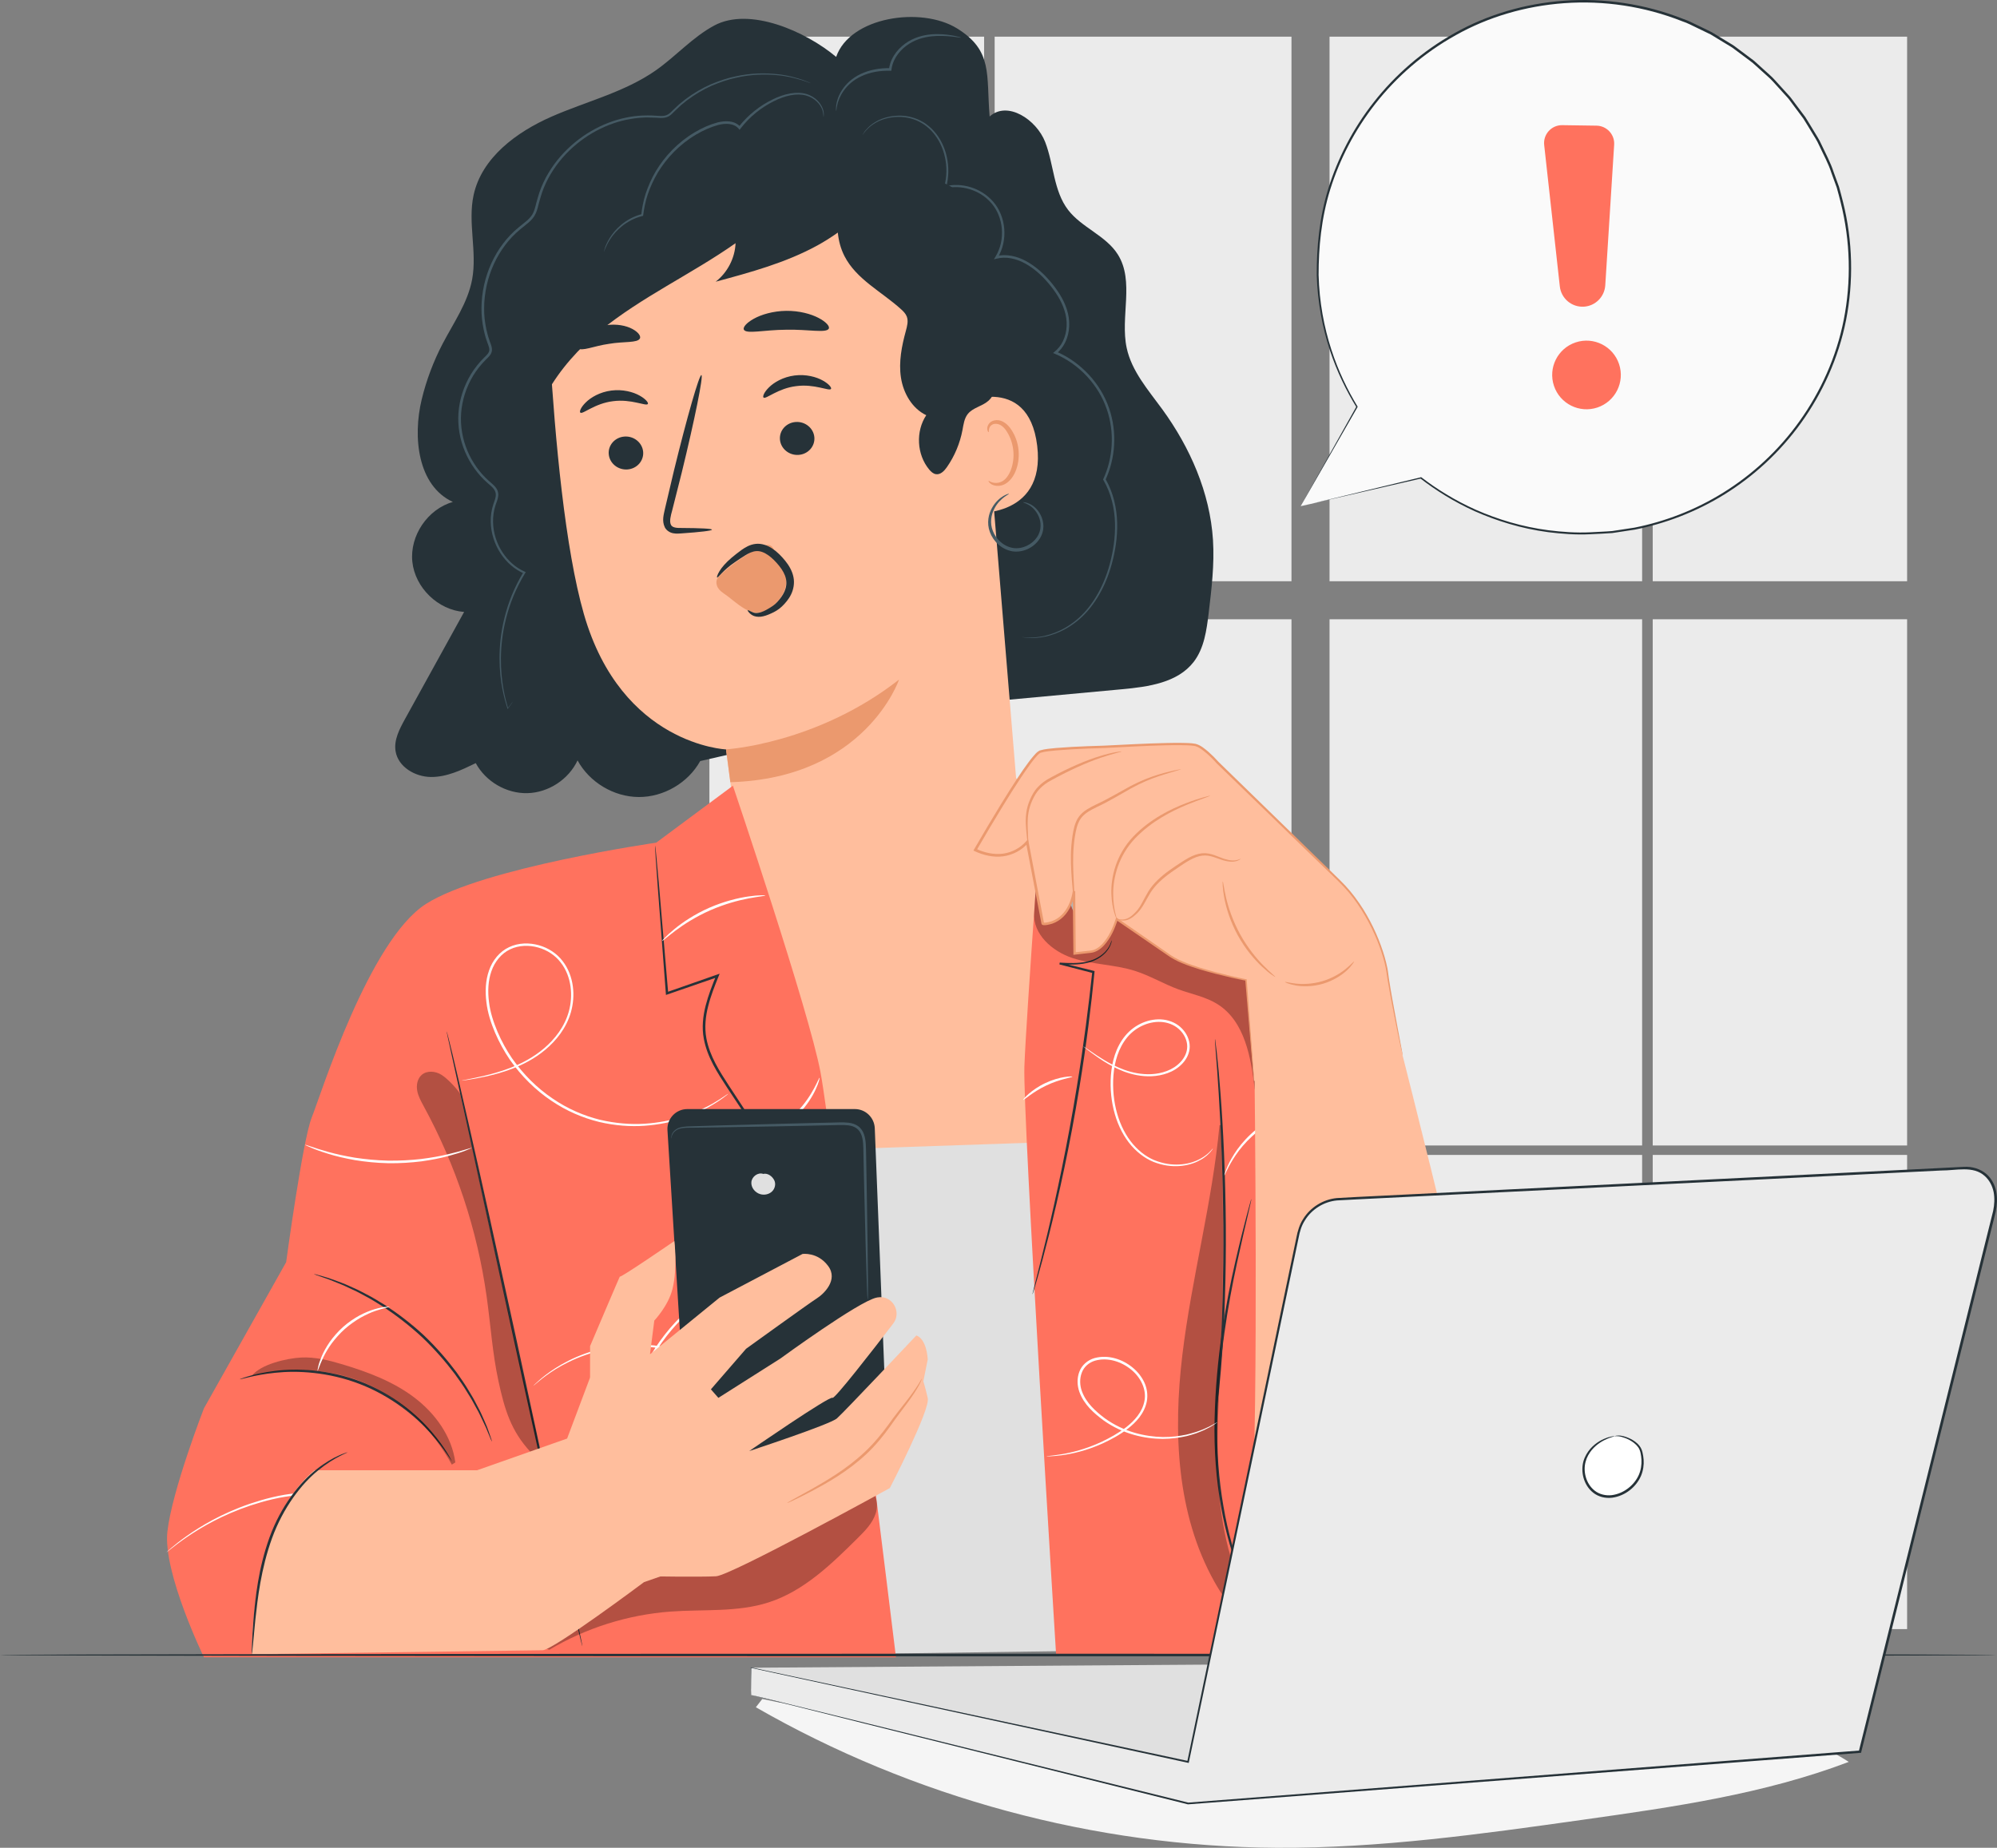 <svg width="255" height="236" viewBox="0 0 255 236" fill="none" xmlns="http://www.w3.org/2000/svg">
<rect x="0" y="0" width="255" height="236" fill="#808080" stroke="none"/>
<g clip-path="url(#clip0_59_970)">
<path d="M216.605 220.681C176.755 219.7 136.334 225.236 97.337 216.993L96.516 218.051C116.64 229.611 139.784 235.859 162.993 236C176.133 236.077 189.196 234.242 202.208 232.408C213.675 230.791 225.244 229.149 236.069 225.031C230.445 221.317 223.339 220.848 216.599 220.681H216.605Z" fill="#F5F5F5"/>
<path d="M125.663 4.683H90.584V74.238H125.663V4.683Z" fill="#EBEBEB"/>
<path d="M164.91 4.683H127.009V74.238H164.91V4.683Z" fill="#EBEBEB"/>
<path d="M164.91 79.094H127.009V146.302H164.91V79.094Z" fill="#EBEBEB"/>
<path d="M243.521 4.683H211.039V74.238H243.521V4.683Z" fill="#EBEBEB"/>
<path d="M243.521 79.094H211.039V146.302H243.521V79.094Z" fill="#EBEBEB"/>
<path d="M125.663 79.094H90.584V146.302H125.663V79.094Z" fill="#EBEBEB"/>
<path d="M209.686 79.094H169.771V146.302H209.686V79.094Z" fill="#EBEBEB"/>
<path d="M125.663 147.508H90.584V208.07H125.663V147.508Z" fill="#EBEBEB"/>
<path d="M243.521 147.508H211.039V208.07H243.521V147.508Z" fill="#EBEBEB"/>
<path d="M209.686 147.508H169.771V208.07H209.686V147.508Z" fill="#EBEBEB"/>
<path d="M164.91 147.508H127.009V208.07H164.91V147.508Z" fill="#EBEBEB"/>
<path d="M209.686 4.683H169.771V74.238H209.686V4.683Z" fill="#EBEBEB"/>
<path d="M154.887 68.959C154.502 62.923 151.969 57.162 148.41 52.268C146.62 49.811 144.504 47.412 143.869 44.442C143.016 40.477 144.895 35.923 142.734 32.497C141.208 30.079 138.123 29.078 136.385 26.807C134.519 24.37 134.57 21.002 133.461 18.141C132.351 15.28 128.638 12.817 126.368 14.882C125.926 9.487 126.804 6.466 122.2 3.624C117.595 0.783 108.534 2.155 106.77 7.268C102.864 3.99 95.714 0.847 91.219 3.252C88.448 4.734 86.319 7.178 83.747 8.981C79.752 11.784 74.865 12.945 70.402 14.908C65.932 16.877 61.514 20.142 60.475 24.915C59.711 28.437 60.943 32.138 60.289 35.679C59.737 38.662 57.922 41.221 56.518 43.909C55.344 46.161 54.446 48.547 53.85 51.01C52.683 55.828 53.331 62.025 57.826 64.109C54.613 65.02 52.311 68.414 52.651 71.737C52.991 75.059 55.934 77.914 59.263 78.158C56.742 82.725 54.222 87.292 51.702 91.86C51.003 93.13 50.272 94.528 50.515 95.965C50.849 97.954 53.003 99.218 55.023 99.237C57.044 99.256 58.935 98.352 60.75 97.466C62.02 99.827 64.675 101.373 67.356 101.302C70.036 101.232 72.608 99.551 73.749 97.12C75.269 99.917 78.373 101.777 81.554 101.796C84.735 101.815 87.865 99.987 89.41 97.203L120.122 90.173C127.837 89.461 135.558 88.742 143.273 88.03C146.627 87.722 150.378 87.203 152.431 84.528C153.764 82.789 154.072 80.493 154.335 78.318C154.707 75.213 155.085 72.083 154.887 68.959Z" fill="#263238"/>
<path d="M101.274 153.91L86.454 114.581L94.162 106.864L93.854 104.388C93.02 98.198 92.706 95.657 92.706 95.715C92.706 95.715 79.367 95.157 74.558 78.434C72.165 70.114 70.876 56.155 70.19 44.698C69.575 34.383 74.808 20.996 85.132 20.816L117.954 24.941C121.09 24.889 123.752 27.244 124.072 30.368L129.748 99.384L134.102 103.105L139.348 150.914L101.268 153.916L101.274 153.91Z" fill="#FFBE9D"/>
<path d="M77.732 58.009C77.835 59.17 78.899 60.042 80.111 59.959C81.323 59.876 82.221 58.868 82.125 57.707C82.022 56.546 80.958 55.674 79.746 55.757C78.534 55.841 77.629 56.848 77.732 58.009Z" fill="#263238"/>
<path d="M99.594 56.149C99.697 57.31 100.761 58.182 101.973 58.099C103.185 58.015 104.083 57.008 103.987 55.847C103.884 54.686 102.82 53.814 101.608 53.897C100.395 53.98 99.491 54.987 99.594 56.149Z" fill="#263238"/>
<path d="M74.109 52.704C74.416 52.954 75.924 51.524 78.277 51.241C80.624 50.927 82.503 51.921 82.721 51.6C82.83 51.459 82.49 50.978 81.669 50.523C80.862 50.067 79.534 49.695 78.065 49.881C76.603 50.067 75.436 50.76 74.795 51.402C74.141 52.043 73.955 52.595 74.109 52.704Z" fill="#263238"/>
<path d="M97.497 50.779C97.805 51.03 99.312 49.599 101.665 49.317C104.012 48.996 105.891 49.997 106.109 49.676C106.218 49.535 105.885 49.054 105.058 48.598C104.25 48.143 102.922 47.771 101.46 47.957C99.998 48.143 98.831 48.836 98.189 49.477C97.535 50.119 97.356 50.67 97.503 50.779H97.497Z" fill="#263238"/>
<path d="M90.911 67.65C90.911 67.516 89.41 67.445 87.005 67.432C86.396 67.445 85.812 67.394 85.658 66.996C85.466 66.579 85.633 65.899 85.838 65.168C86.223 63.641 86.627 62.044 87.05 60.37C88.717 53.551 89.84 47.97 89.564 47.906C89.288 47.842 87.717 53.32 86.05 60.139C85.652 61.819 85.274 63.423 84.915 64.956C84.773 65.668 84.478 66.489 84.895 67.355C85.113 67.785 85.594 68.055 85.992 68.112C86.389 68.183 86.729 68.144 87.031 68.125C89.429 67.958 90.911 67.785 90.904 67.65H90.911Z" fill="#263238"/>
<path d="M92.713 95.709C92.713 95.709 104.275 95.035 114.799 86.799C114.799 86.799 110.522 99.397 93.258 99.904L92.713 95.709Z" fill="#EB996E"/>
<path d="M91.731 73.7C93.033 72.243 96.561 69.928 97.728 69.639C98.953 69.337 98.824 70.781 99.639 71.794C100.447 72.808 100.678 74.444 100.043 75.714C99.325 77.144 97.798 78.382 96.407 78.222C95.015 78.068 93.707 76.682 92.54 75.88C92.219 75.656 91.885 75.425 91.674 75.072C91.462 74.719 91.398 74.213 91.623 73.834" fill="#EB996E"/>
<path d="M94.983 42.1C95.291 42.71 97.606 42.12 100.408 42.113C103.211 42.049 105.539 42.581 105.834 41.965C105.962 41.67 105.5 41.119 104.525 40.606C103.557 40.099 102.063 39.682 100.383 39.701C98.702 39.727 97.215 40.176 96.259 40.708C95.297 41.241 94.848 41.805 94.983 42.1Z" fill="#263238"/>
<path d="M73.781 44.455C74.263 44.936 75.814 44.185 77.758 43.916C79.694 43.582 81.4 43.832 81.714 43.223C81.849 42.928 81.522 42.427 80.74 42.01C79.964 41.593 78.726 41.331 77.392 41.536C76.058 41.741 74.955 42.37 74.346 43.005C73.724 43.64 73.564 44.217 73.781 44.455Z" fill="#263238"/>
<path d="M122.2 51.69C122.418 51.549 131.287 47.405 132.441 56.931C133.596 66.457 123.796 65.649 123.745 65.379C123.694 65.11 122.193 51.69 122.193 51.69H122.2Z" fill="#FFBE9D"/>
<path d="M126.221 61.422C126.259 61.383 126.4 61.518 126.695 61.614C126.984 61.704 127.465 61.736 127.939 61.492C128.901 60.998 129.555 59.298 129.395 57.579C129.312 56.707 129.036 55.905 128.645 55.257C128.273 54.596 127.76 54.16 127.24 54.134C126.721 54.077 126.4 54.423 126.317 54.705C126.221 54.988 126.304 55.167 126.259 55.193C126.233 55.218 126.035 55.058 126.067 54.654C126.086 54.462 126.169 54.224 126.368 54.013C126.573 53.801 126.9 53.666 127.253 53.66C127.991 53.621 128.734 54.218 129.164 54.923C129.632 55.629 129.972 56.533 130.062 57.509C130.235 59.433 129.472 61.351 128.138 61.916C127.49 62.172 126.907 62.037 126.593 61.845C126.272 61.646 126.195 61.441 126.227 61.415L126.221 61.422Z" fill="#EB996E"/>
<path d="M130.646 64.154C130.646 64.193 130.909 64.238 131.319 64.469C131.729 64.693 132.268 65.155 132.614 65.918C132.961 66.662 133.031 67.753 132.39 68.645C131.787 69.523 130.575 70.178 129.344 69.985C128.112 69.78 127.157 68.818 126.779 67.811C126.368 66.791 126.573 65.739 126.952 65.001C127.33 64.251 127.849 63.769 128.228 63.487C128.613 63.205 128.863 63.096 128.844 63.064C128.844 63.044 128.561 63.096 128.132 63.346C127.708 63.596 127.118 64.064 126.676 64.86C126.233 65.63 125.964 66.797 126.4 67.952C126.804 69.081 127.85 70.171 129.273 70.415C130.703 70.627 132.044 69.876 132.717 68.869C133.063 68.362 133.23 67.779 133.236 67.233C133.236 66.688 133.089 66.194 132.89 65.79C132.48 64.969 131.851 64.507 131.396 64.321C130.934 64.122 130.646 64.135 130.646 64.154Z" fill="#455A64"/>
<path d="M95.457 77.946C95.457 77.946 95.56 77.933 95.688 77.997C95.817 78.061 95.99 78.164 96.214 78.235C96.65 78.395 97.33 78.222 98.112 77.741C98.523 77.504 98.908 77.26 99.254 76.881C99.6 76.503 99.959 76.041 100.171 75.547C100.395 75.047 100.479 74.482 100.357 73.918C100.235 73.353 99.915 72.795 99.491 72.269C98.638 71.21 97.567 70.306 96.561 70.389C96.067 70.421 95.573 70.672 95.124 70.954C94.669 71.243 94.226 71.531 93.854 71.794C92.309 72.834 91.699 73.828 91.571 73.757C91.513 73.725 91.584 73.424 91.873 72.949C92.155 72.474 92.681 71.858 93.424 71.23C93.796 70.915 94.207 70.595 94.669 70.255C95.137 69.928 95.72 69.555 96.484 69.466C97.247 69.376 98.029 69.658 98.645 70.082C99.273 70.505 99.793 71.044 100.274 71.634C100.755 72.231 101.165 72.93 101.319 73.712C101.479 74.495 101.319 75.297 101.011 75.925C100.857 76.246 100.665 76.528 100.466 76.779C100.267 77.022 100.068 77.253 99.844 77.459C99.408 77.882 98.876 78.171 98.446 78.357C98.003 78.562 97.555 78.722 97.138 78.767C96.721 78.812 96.323 78.735 96.06 78.575C95.797 78.421 95.656 78.248 95.567 78.138C95.477 78.029 95.438 77.959 95.457 77.933V77.946Z" fill="#263238"/>
<path d="M130.447 81.372H130.575C130.671 81.372 130.799 81.391 130.953 81.41C131.287 81.423 131.781 81.455 132.422 81.378C133.685 81.243 135.584 80.724 137.431 79.197C139.277 77.696 140.887 75.156 141.727 71.968C142.15 70.377 142.426 68.632 142.375 66.797C142.324 64.969 141.9 63.038 140.894 61.312L140.855 61.242L140.887 61.171C142.093 58.561 142.369 55.289 141.323 52.255C140.291 49.233 137.879 46.539 134.718 45.192L134.461 45.083L134.679 44.91C135.083 44.576 135.455 44.134 135.705 43.621C136.321 42.383 136.34 40.92 135.917 39.637C135.507 38.335 134.731 37.193 133.871 36.173C133.012 35.153 132.012 34.261 130.889 33.646C129.773 33.03 128.478 32.735 127.285 33.03L126.913 33.12L127.112 32.792C128.44 30.611 128.119 27.725 126.618 25.98C125.111 24.209 122.681 23.568 120.725 24.055L120.507 24.107L120.564 23.895C121.283 21.259 120.564 18.596 119.153 16.954C118.807 16.531 118.403 16.197 117.993 15.902C117.569 15.626 117.14 15.396 116.697 15.254C115.819 14.94 114.94 14.889 114.177 14.953C113.407 15.023 112.74 15.222 112.202 15.473C111.67 15.736 111.246 16.024 110.945 16.306C110.342 16.864 110.143 17.269 110.118 17.249C110.118 17.249 110.169 17.153 110.284 16.974C110.393 16.788 110.592 16.544 110.894 16.249C111.189 15.954 111.612 15.652 112.15 15.37C112.696 15.107 113.375 14.889 114.164 14.805C114.947 14.722 115.844 14.767 116.755 15.081C117.217 15.222 117.666 15.46 118.108 15.736C118.531 16.037 118.955 16.383 119.314 16.813C120.789 18.494 121.539 21.227 120.814 23.959L120.661 23.799C122.713 23.279 125.239 23.927 126.843 25.787C128.433 27.628 128.779 30.637 127.381 32.953L127.208 32.715C128.491 32.395 129.876 32.715 131.037 33.357C132.21 33.998 133.236 34.916 134.121 35.955C134.994 36.994 135.802 38.168 136.231 39.534C136.674 40.881 136.661 42.44 136 43.768C135.731 44.326 135.333 44.807 134.885 45.173L134.846 44.891C138.097 46.276 140.566 49.047 141.625 52.152C142.696 55.27 142.401 58.625 141.156 61.3V61.159C142.183 62.942 142.606 64.924 142.651 66.784C142.696 68.651 142.407 70.421 141.965 72.025C141.099 75.245 139.431 77.818 137.54 79.325C135.648 80.852 133.711 81.359 132.428 81.461C131.781 81.525 131.28 81.474 130.947 81.442L130.569 81.384C130.485 81.372 130.44 81.359 130.44 81.359V81.372H130.447Z" fill="#455A64"/>
<path d="M127.266 47.084C127.016 40.625 126.74 34.03 124.425 27.994C123.906 26.634 123.245 25.261 122.123 24.325C121.218 23.568 120.071 23.164 118.935 22.843C117.146 22.336 116.659 21.124 114.799 20.989C107.732 14.998 97.625 12.939 88.679 15.351C79.733 17.762 72.127 24.466 68.266 32.889C64.406 41.311 64.252 51.286 67.503 59.959C66.907 53.089 71.255 46.661 76.584 42.293C81.913 37.924 88.288 35.025 93.925 31.06C93.848 32.966 92.892 34.813 91.385 35.98C95.836 34.781 100.331 33.562 104.372 31.349C105.269 30.855 106.142 30.303 106.982 29.707C107.084 30.746 107.347 31.76 107.835 32.715C109.348 35.673 112.574 37.251 115.036 39.477C115.338 39.746 115.639 40.047 115.787 40.426C116.011 41.01 115.832 41.658 115.671 42.261C115.139 44.198 114.741 46.231 115.043 48.22C115.344 50.209 116.46 52.165 118.275 53.031C116.903 55.097 117.063 58.06 118.647 59.965C118.878 60.241 119.16 60.511 119.513 60.562C120.096 60.652 120.584 60.139 120.917 59.657C121.898 58.246 122.578 56.623 122.899 54.93C123.033 54.218 123.123 53.454 123.572 52.883C124.22 52.062 125.406 51.896 126.189 51.209C127.298 50.241 127.324 48.56 127.266 47.091V47.084Z" fill="#263238"/>
<path d="M77.116 32.157C77.116 32.157 77.142 31.984 77.238 31.676C77.347 31.368 77.527 30.919 77.854 30.393C78.181 29.874 78.655 29.264 79.335 28.7C80.008 28.135 80.9 27.622 81.977 27.34L81.881 27.449C81.984 26.589 82.144 25.666 82.452 24.716C82.766 23.773 83.189 22.805 83.747 21.855C84.876 19.969 86.556 18.173 88.711 16.897C89.647 16.338 90.622 15.909 91.635 15.633C92.142 15.511 92.674 15.447 93.194 15.517C93.713 15.575 94.226 15.819 94.56 16.223H94.309C95.56 14.613 97.125 13.445 98.645 12.708C100.152 11.957 101.729 11.643 102.961 12.002C104.198 12.374 104.859 13.279 105.071 13.907C105.186 14.234 105.199 14.497 105.192 14.677C105.18 14.857 105.16 14.94 105.154 14.94C105.115 14.94 105.205 14.562 104.968 13.946C104.737 13.349 104.077 12.509 102.909 12.194C101.742 11.874 100.235 12.194 98.767 12.951C97.285 13.689 95.772 14.837 94.56 16.422L94.438 16.582L94.309 16.428C93.739 15.742 92.649 15.716 91.712 15.96C90.757 16.223 89.782 16.653 88.878 17.192C86.774 18.43 85.126 20.187 84.01 22.022C83.459 22.946 83.035 23.889 82.721 24.806C82.407 25.73 82.24 26.634 82.131 27.474L82.118 27.564L82.035 27.584C79.938 28.116 78.63 29.476 77.969 30.464C77.296 31.484 77.155 32.17 77.11 32.151L77.116 32.157Z" fill="#455A64"/>
<path d="M65.534 89.544C65.534 89.544 65.483 89.627 65.374 89.788C65.252 89.961 65.085 90.198 64.861 90.506L64.823 90.558L64.803 90.493C64.425 89.339 63.79 87.151 63.784 84.072C63.784 82.539 63.944 80.788 64.418 78.908C64.874 77.029 65.656 75.027 66.843 73.064L66.9 73.244C64.54 72.231 62.719 69.607 62.661 66.63C62.655 65.893 62.751 65.136 62.995 64.411C63.11 64.052 63.264 63.705 63.303 63.359C63.354 63.013 63.245 62.679 63.014 62.403C62.79 62.121 62.482 61.896 62.187 61.627C61.892 61.364 61.61 61.088 61.34 60.786C60.808 60.19 60.334 59.529 59.929 58.817C59.128 57.393 58.621 55.751 58.531 54.038C58.435 52.332 58.782 50.568 59.519 48.958C59.885 48.149 60.353 47.386 60.917 46.68C61.193 46.321 61.501 45.994 61.821 45.673C62.142 45.365 62.475 45.064 62.482 44.685C62.488 44.307 62.257 43.89 62.129 43.447C61.969 43.018 61.866 42.569 61.764 42.12C61.578 41.215 61.469 40.291 61.481 39.355C61.501 35.346 63.277 31.445 66.227 29.04C66.945 28.43 67.76 27.943 68.106 27.135C68.286 26.737 68.388 26.301 68.497 25.858C68.606 25.415 68.76 24.979 68.888 24.543C69.485 22.817 70.44 21.278 71.575 19.969C73.865 17.352 76.885 15.659 79.9 15.03C81.407 14.696 82.926 14.703 84.331 14.812C84.671 14.825 85.011 14.786 85.28 14.626C85.556 14.472 85.78 14.209 86.03 13.971C86.28 13.734 86.531 13.503 86.774 13.279C87.037 13.067 87.294 12.862 87.55 12.656C88.596 11.874 89.686 11.245 90.763 10.77C91.847 10.321 92.905 9.956 93.925 9.757C95.951 9.301 97.766 9.321 99.209 9.468C100.665 9.609 101.749 9.969 102.48 10.193L103.288 10.514C103.467 10.591 103.557 10.636 103.557 10.636C103.557 10.636 103.461 10.61 103.275 10.546C103.076 10.475 102.807 10.379 102.454 10.257C101.723 10.058 100.639 9.718 99.19 9.597C97.753 9.468 95.958 9.468 93.957 9.937C92.95 10.148 91.911 10.514 90.84 10.963C89.782 11.444 88.717 12.066 87.685 12.842C87.435 13.048 87.185 13.253 86.928 13.458C86.691 13.683 86.447 13.914 86.204 14.145C85.96 14.376 85.735 14.651 85.408 14.844C85.075 15.036 84.684 15.075 84.325 15.068C83.959 15.049 83.606 15.017 83.254 15.017C82.901 15.017 82.535 14.979 82.17 15.017C81.439 15.043 80.701 15.152 79.964 15.299C77.007 15.928 74.044 17.602 71.813 20.168C70.703 21.451 69.773 22.959 69.196 24.646C69.074 25.075 68.927 25.492 68.818 25.929C68.709 26.365 68.606 26.827 68.407 27.263C68.003 28.18 67.125 28.693 66.439 29.284C63.578 31.625 61.84 35.435 61.821 39.348C61.802 40.259 61.917 41.164 62.097 42.042C62.2 42.479 62.302 42.915 62.456 43.338C62.565 43.768 62.822 44.159 62.822 44.698C62.796 45.263 62.36 45.616 62.065 45.911C61.757 46.218 61.456 46.539 61.186 46.886C60.641 47.566 60.186 48.31 59.833 49.092C59.121 50.658 58.782 52.364 58.871 54.019C58.955 55.674 59.442 57.278 60.218 58.663C60.609 59.356 61.065 60.004 61.584 60.581C61.84 60.87 62.116 61.146 62.405 61.402C62.681 61.659 63.008 61.896 63.264 62.217C63.533 62.525 63.681 62.987 63.611 63.391C63.559 63.801 63.399 64.154 63.283 64.501C63.046 65.194 62.95 65.918 62.956 66.624C62.995 69.485 64.752 72.032 67.009 73.013L67.138 73.071L67.061 73.193C65.881 75.124 65.092 77.099 64.63 78.96C64.149 80.814 63.976 82.552 63.963 84.072C63.938 87.132 64.534 89.313 64.88 90.474H64.823C65.053 90.16 65.233 89.929 65.361 89.762C65.483 89.608 65.547 89.538 65.547 89.538H65.534V89.544Z" fill="#455A64"/>
<path d="M122.706 4.798C122.706 4.869 121.546 4.554 119.673 4.587C118.749 4.619 117.621 4.779 116.537 5.337C115.466 5.889 114.414 6.87 113.985 8.198C113.908 8.429 113.863 8.666 113.831 8.891L113.811 9.038H113.664C112.33 9 111.06 9.237 110.028 9.718C108.989 10.187 108.213 10.899 107.726 11.598C107.232 12.297 107.001 12.964 106.905 13.433C106.802 13.901 106.802 14.17 106.776 14.17C106.764 14.17 106.757 14.106 106.751 13.978C106.751 13.85 106.751 13.657 106.783 13.413C106.847 12.926 107.046 12.22 107.54 11.47C108.021 10.726 108.822 9.956 109.906 9.449C110.983 8.936 112.298 8.673 113.677 8.705L113.51 8.852C113.542 8.609 113.593 8.352 113.677 8.102C114.145 6.659 115.28 5.632 116.409 5.068C117.563 4.497 118.73 4.356 119.679 4.356C120.628 4.356 121.398 4.484 121.917 4.587C122.437 4.696 122.719 4.779 122.713 4.805H122.706V4.798Z" fill="#455A64"/>
<path d="M96.214 147.162L143.92 145.526L148.345 210.706L106.597 211.284L96.214 147.162Z" fill="#E0E0E0"/>
<path d="M133.339 98.73C133.987 97.915 169.566 122.061 171.15 124.947C172.734 127.834 181.347 211.29 181.347 211.29H134.852C134.852 211.29 130.581 142.562 130.806 136.218C131.03 129.874 133.333 98.724 133.333 98.724L133.339 98.73Z" fill="#FF725E"/>
<path d="M26.043 211.669C26.043 211.669 20.791 200.879 21.375 195.625C21.958 190.372 26.043 179.871 26.043 179.871L36.541 161.204C36.541 161.204 38.638 145.641 39.806 142.729C40.973 139.81 47.116 120.078 54.408 115.441C61.699 110.803 83.792 107.627 83.792 107.627L93.585 100.353C93.585 100.353 103.32 129.123 104.782 137.001C106.238 144.878 114.408 211.669 114.408 211.669H26.043Z" fill="#FF725E"/>
<path d="M107.899 161.473C107.899 161.473 107.854 161.428 107.79 161.338L107.495 160.915C107.225 160.517 106.853 159.972 106.379 159.279C105.404 157.829 104.025 155.764 102.326 153.217C100.62 150.645 98.593 147.591 96.349 144.204C95.227 142.504 94.047 140.721 92.828 138.88C91.629 137.039 90.314 135.051 89.872 132.677C89.596 131.234 89.763 129.771 90.109 128.424C90.455 127.071 90.962 125.8 91.456 124.575L91.661 124.787C89.397 125.569 87.242 126.32 85.222 127.013L85.036 127.077L85.023 126.884C84.594 121.291 84.235 116.582 83.985 113.24C83.869 111.604 83.779 110.302 83.715 109.379C83.69 108.949 83.67 108.609 83.657 108.359C83.645 108.128 83.645 108.006 83.657 108.006C83.657 108.006 83.683 108.121 83.709 108.352C83.734 108.609 83.773 108.942 83.811 109.372C83.895 110.289 84.017 111.592 84.164 113.227C84.446 116.563 84.85 121.272 85.325 126.859L85.126 126.731C87.14 126.025 89.295 125.268 91.558 124.479L91.892 124.363L91.757 124.697C91.263 125.922 90.763 127.18 90.43 128.501C90.09 129.822 89.942 131.234 90.199 132.613C90.622 134.897 91.905 136.859 93.097 138.694C94.309 140.542 95.483 142.331 96.599 144.031C98.824 147.431 100.825 150.497 102.518 153.082C104.179 155.648 105.532 157.733 106.481 159.202C106.93 159.914 107.289 160.472 107.546 160.876C107.655 161.056 107.745 161.204 107.815 161.319C107.873 161.422 107.905 161.473 107.899 161.473Z" fill="#263238"/>
<path d="M74.359 210.251C74.359 210.251 74.333 210.187 74.295 210.052L74.147 209.462C74.019 208.917 73.833 208.153 73.602 207.185C73.147 205.177 72.493 202.31 71.691 198.781C70.126 191.655 67.971 181.846 65.586 171.005C63.226 160.164 61.084 150.343 59.532 143.217C58.756 139.676 58.127 136.808 57.685 134.8C57.473 133.825 57.306 133.056 57.185 132.51C57.133 132.26 57.095 132.068 57.063 131.914C57.037 131.779 57.024 131.708 57.031 131.708C57.031 131.708 57.056 131.773 57.095 131.907C57.133 132.055 57.185 132.254 57.249 132.497C57.383 133.036 57.569 133.8 57.813 134.775C58.288 136.757 58.955 139.624 59.763 143.172C61.379 150.266 63.546 160.087 65.913 170.941C68.254 181.782 70.376 191.603 71.922 198.737C72.685 202.277 73.301 205.151 73.73 207.166C73.935 208.147 74.102 208.91 74.218 209.456C74.269 209.706 74.307 209.898 74.333 210.052C74.359 210.187 74.365 210.257 74.365 210.257H74.359V210.251Z" fill="#263238"/>
<g opacity="0.3">
<path d="M70.145 210.707C74.84 207.916 80.182 206.235 85.626 205.831C89.827 205.523 94.162 205.947 98.17 204.651C102.666 203.195 106.193 199.75 109.547 196.421C110.464 195.51 111.407 194.554 111.811 193.322C112.215 192.097 111.881 190.519 110.727 189.929C109.842 189.474 108.771 189.717 107.809 189.98C93.713 193.868 80.49 200.898 69.389 210.411" fill="black"/>
</g>
<path d="M57.717 186.664C57.717 186.664 57.46 186.305 57.018 185.65C56.575 184.996 55.889 184.066 54.947 183.014C53.08 180.91 49.996 178.337 45.962 176.779C41.928 175.213 37.92 175.034 35.124 175.335C33.719 175.476 32.591 175.701 31.821 175.887C31.052 176.073 30.628 176.189 30.616 176.163C30.616 176.15 30.712 176.112 30.911 176.041C31.109 175.977 31.398 175.861 31.783 175.759C32.546 175.534 33.675 175.271 35.092 175.098C37.907 174.732 41.98 174.88 46.077 176.464C50.175 178.049 53.279 180.692 55.113 182.86C56.043 183.944 56.704 184.9 57.114 185.58C57.332 185.913 57.467 186.196 57.569 186.375C57.666 186.561 57.717 186.657 57.704 186.664H57.717Z" fill="#263238"/>
<path d="M62.815 184.111C62.815 184.111 62.751 184.015 62.668 183.816C62.572 183.585 62.45 183.296 62.302 182.943C62.155 182.565 61.962 182.103 61.699 181.583C61.443 181.064 61.186 180.454 60.814 179.819C60.641 179.499 60.455 179.165 60.263 178.812C60.071 178.466 59.833 178.119 59.615 177.754C59.179 177.01 58.634 176.272 58.076 175.489C56.915 173.95 55.524 172.34 53.908 170.8C52.272 169.28 50.579 167.99 48.976 166.926C48.155 166.419 47.386 165.918 46.616 165.527C46.238 165.328 45.879 165.117 45.519 164.943C45.16 164.777 44.814 164.61 44.48 164.456C43.826 164.129 43.204 163.904 42.666 163.68C42.133 163.449 41.659 163.288 41.268 163.16C40.908 163.032 40.62 162.929 40.376 162.846C40.171 162.769 40.068 162.724 40.075 162.717C40.075 162.705 40.19 162.73 40.395 162.782C40.639 162.852 40.941 162.936 41.306 163.038C41.704 163.147 42.185 163.295 42.73 163.507C43.275 163.712 43.91 163.923 44.577 164.238C44.917 164.392 45.263 164.546 45.629 164.712C45.994 164.879 46.359 165.091 46.744 165.283C47.52 165.668 48.303 166.162 49.136 166.669C50.765 167.734 52.484 169.023 54.132 170.556C55.761 172.109 57.159 173.745 58.32 175.303C58.878 176.105 59.416 176.856 59.846 177.606C60.064 177.978 60.295 178.331 60.487 178.684L61.026 179.71C61.385 180.352 61.629 180.974 61.873 181.506C62.116 182.039 62.296 182.507 62.424 182.898C62.546 183.258 62.649 183.553 62.732 183.79C62.796 183.995 62.828 184.104 62.815 184.111Z" fill="#263238"/>
<path d="M159.786 153.153C159.786 153.153 159.786 153.204 159.767 153.301L159.677 153.724C159.587 154.122 159.459 154.667 159.305 155.347C158.978 156.758 158.497 158.792 157.952 161.319C156.862 166.367 155.599 173.43 155.432 181.314C155.342 185.253 155.631 189.005 156.221 192.367C156.785 195.734 157.67 198.692 158.6 201.091C159.536 203.496 160.498 205.357 161.223 206.601C161.569 207.236 161.89 207.698 162.082 208.025C162.172 208.173 162.242 208.295 162.3 208.397C162.351 208.481 162.371 208.525 162.364 208.532C162.364 208.532 162.326 208.493 162.268 208.416C162.198 208.32 162.121 208.205 162.018 208.064C161.813 207.743 161.473 207.294 161.107 206.665C160.344 205.434 159.344 203.58 158.375 201.174C157.413 198.769 156.496 195.799 155.913 192.412C155.304 189.037 155.002 185.253 155.092 181.295C155.259 173.379 156.56 166.291 157.715 161.255C158.292 158.727 158.805 156.7 159.177 155.302C159.363 154.622 159.504 154.09 159.613 153.692C159.664 153.525 159.703 153.39 159.735 153.275C159.767 153.179 159.78 153.134 159.786 153.134V153.153Z" fill="#263238"/>
<path d="M155.284 180.339C155.284 180.339 155.284 180.172 155.304 179.851C155.336 179.505 155.374 179.043 155.419 178.466C155.477 177.863 155.534 177.132 155.592 176.272C155.663 175.419 155.733 174.444 155.791 173.366C156.06 169.062 156.246 163.102 156.201 156.521C156.15 149.939 155.894 143.98 155.618 139.676C155.49 137.52 155.355 135.782 155.259 134.576C155.214 133.998 155.182 133.537 155.156 133.19C155.137 132.876 155.13 132.703 155.143 132.703C155.156 132.703 155.182 132.869 155.22 133.184C155.259 133.53 155.316 133.992 155.387 134.563C155.522 135.763 155.688 137.501 155.849 139.656C156.182 143.961 156.477 149.926 156.528 156.514C156.573 163.102 156.349 169.068 156.022 173.379C155.945 174.457 155.861 175.432 155.778 176.285C155.695 177.138 155.624 177.876 155.547 178.472C155.47 179.043 155.413 179.505 155.368 179.851C155.323 180.166 155.297 180.332 155.284 180.332V180.339Z" fill="#263238"/>
<path d="M141.965 120.11C141.965 120.11 141.965 120.303 141.83 120.643C141.702 120.983 141.432 121.47 140.906 121.932C140.393 122.394 139.617 122.83 138.649 123.023C137.681 123.234 136.546 123.222 135.321 123.164L135.353 122.933C136.642 123.254 138.091 123.613 139.656 123.998L139.771 124.03L139.758 124.152C139.342 128.373 138.732 133.428 137.841 138.822C136.642 146.231 135.16 152.871 133.967 157.643C133.365 160.03 132.845 161.948 132.467 163.269C132.281 163.904 132.127 164.411 132.018 164.789C131.915 165.136 131.851 165.315 131.838 165.315C131.826 165.315 131.864 165.123 131.954 164.777C132.05 164.398 132.178 163.885 132.339 163.243C132.678 161.909 133.166 159.985 133.737 157.598C134.872 152.819 136.308 146.18 137.507 138.784C138.392 133.395 139.021 128.353 139.47 124.139L139.572 124.286C138.014 123.882 136.565 123.51 135.282 123.177L135.314 122.946C136.539 123.016 137.649 123.042 138.591 122.856C139.54 122.683 140.291 122.285 140.804 121.849C141.323 121.419 141.605 120.957 141.746 120.636C141.888 120.309 141.926 120.123 141.939 120.13L141.965 120.11Z" fill="#263238"/>
<g opacity="0.3">
<path d="M58.756 139.701C58.262 138.944 57.146 137.77 56.383 137.283C55.62 136.795 54.536 136.693 53.85 137.283C53.298 137.764 53.145 138.579 53.273 139.297C53.401 140.016 53.767 140.663 54.113 141.305C58.211 148.823 60.943 157.085 62.136 165.566C62.649 169.196 62.879 172.872 63.662 176.458C64.444 180.044 65.252 182.764 67.747 185.451L68.773 185.015C68.799 184.842 68.446 182.86 68.273 182.148C64.932 168.209 62.001 154.295 58.756 139.701Z" fill="black"/>
</g>
<g opacity="0.3">
<path d="M58.14 186.779C57.704 183.444 55.569 180.506 52.888 178.479C50.207 176.452 47.001 175.239 43.782 174.271C42.044 173.751 40.248 173.289 38.433 173.385C36.618 173.482 33.226 174.258 32.161 175.733C44.173 172.904 52.894 178.479 57.698 187.062" fill="black"/>
</g>
<g opacity="0.3">
<path d="M155.72 143.704C154.81 153.583 152.155 163.224 150.975 173.071C149.795 182.918 150.231 193.387 155.079 202.04C156.708 204.946 159.01 207.736 162.204 208.705C158.401 204.138 156.528 198.217 155.842 192.315C155.156 186.414 155.56 180.442 155.817 174.508C156.265 164.244 156.285 153.968 155.868 143.704" fill="black"/>
</g>
<path d="M60.244 146.61C60.244 146.61 59.968 146.751 59.455 146.95C58.942 147.155 58.179 147.399 57.223 147.656C56.268 147.919 55.107 148.149 53.812 148.329C52.51 148.489 51.067 148.592 49.553 148.566C48.04 148.534 46.603 148.38 45.308 148.169C44.019 147.938 42.864 147.668 41.922 147.367C40.973 147.078 40.222 146.802 39.716 146.578C39.209 146.36 38.933 146.231 38.94 146.206C38.946 146.187 39.241 146.276 39.761 146.456C40.28 146.642 41.037 146.879 41.986 147.142C42.929 147.405 44.077 147.656 45.359 147.867C46.642 148.06 48.065 148.201 49.56 148.239C51.054 148.259 52.484 148.175 53.773 148.028C55.062 147.867 56.21 147.662 57.166 147.431C58.121 147.207 58.891 146.995 59.416 146.828C59.942 146.668 60.237 146.591 60.25 146.61H60.244Z" fill="white"/>
<path d="M92.976 139.72C92.976 139.72 92.155 140.471 90.404 141.446C88.666 142.408 85.909 143.524 82.324 143.781C80.534 143.909 78.559 143.781 76.501 143.294C74.455 142.793 72.339 141.908 70.376 140.567C68.407 139.246 66.593 137.475 65.111 135.358C64.386 134.294 63.745 133.132 63.219 131.907C62.7 130.682 62.27 129.38 62.11 128.007C61.937 126.647 61.988 125.242 62.443 123.953C62.879 122.67 63.79 121.535 65.008 120.97C66.221 120.399 67.593 120.386 68.805 120.726C70.023 121.066 71.114 121.785 71.845 122.753C72.589 123.709 72.999 124.857 73.147 125.98C73.3 127.109 73.192 128.225 72.909 129.252C72.326 131.317 71.011 132.914 69.645 134.063C68.266 135.224 66.791 135.961 65.47 136.475C64.143 136.988 62.956 137.283 61.982 137.501C61.007 137.713 60.244 137.841 59.724 137.918C59.48 137.95 59.282 137.982 59.134 138.001C59 138.021 58.929 138.027 58.929 138.021C58.929 138.021 58.993 137.995 59.128 137.969C59.275 137.937 59.468 137.899 59.711 137.854C60.224 137.751 60.981 137.604 61.95 137.373C62.911 137.135 64.091 136.821 65.4 136.295C66.702 135.769 68.144 135.025 69.491 133.877C70.819 132.741 72.088 131.17 72.64 129.168C72.909 128.174 73.005 127.09 72.852 126.006C72.704 124.922 72.306 123.831 71.595 122.927C70.902 122.016 69.87 121.336 68.715 121.015C67.567 120.694 66.266 120.713 65.143 121.246C64.021 121.772 63.168 122.83 62.751 124.043C62.322 125.262 62.27 126.621 62.437 127.943C62.591 129.277 63.014 130.547 63.521 131.76C64.034 132.966 64.662 134.101 65.374 135.153C66.83 137.238 68.606 138.983 70.543 140.291C72.467 141.619 74.545 142.498 76.558 143.005C78.578 143.486 80.534 143.633 82.298 143.524C85.844 143.3 88.589 142.235 90.334 141.311C90.776 141.08 91.161 140.869 91.481 140.663C91.808 140.465 92.084 140.298 92.296 140.144C92.501 140.003 92.661 139.894 92.79 139.81C92.905 139.733 92.963 139.701 92.963 139.708L92.976 139.72Z" fill="white"/>
<path d="M97.728 114.376C97.728 114.433 96.907 114.498 95.611 114.741C94.309 114.985 92.54 115.453 90.693 116.262C88.846 117.076 87.306 118.071 86.248 118.866C85.19 119.661 84.587 120.226 84.549 120.181C84.53 120.162 84.671 120.008 84.927 119.738C85.184 119.469 85.581 119.103 86.101 118.674C87.133 117.82 88.679 116.775 90.552 115.947C92.43 115.126 94.245 114.684 95.567 114.498C96.227 114.401 96.766 114.356 97.144 114.35C97.516 114.337 97.721 114.35 97.728 114.369V114.376Z" fill="white"/>
<path d="M108.271 164.353C108.271 164.353 108.194 164.328 108.046 164.27C107.886 164.199 107.674 164.103 107.411 163.988C106.847 163.75 106 163.43 104.872 163.147C102.64 162.57 99.164 162.288 95.175 163.494C94.188 163.802 93.181 164.206 92.168 164.706C91.167 165.226 90.167 165.854 89.192 166.586C87.255 168.055 85.453 169.992 83.959 172.282C82.471 174.572 81.278 177.247 80.586 180.134C80.265 181.571 80.13 183.129 80.631 184.553C81.118 185.984 82.388 187.068 83.888 187.472C85.383 187.902 86.992 187.825 88.429 187.37C89.878 186.914 91.18 186.074 92.193 185.015C93.181 183.938 93.912 182.61 94.047 181.205C94.117 180.506 94.072 179.806 93.906 179.139C93.726 178.472 93.45 177.85 93.097 177.273C92.373 176.131 91.379 175.213 90.314 174.489C89.237 173.777 88.102 173.218 86.941 172.859C85.787 172.462 84.626 172.256 83.51 172.096C82.388 171.987 81.298 171.923 80.265 171.993C76.103 172.199 72.941 173.655 70.979 174.854C69.991 175.47 69.28 176.022 68.811 176.413C68.587 176.599 68.414 176.753 68.279 176.862C68.157 176.965 68.093 177.01 68.087 177.01C68.08 177.01 68.138 176.945 68.254 176.836C68.382 176.715 68.549 176.561 68.767 176.362C69.222 175.951 69.927 175.38 70.915 174.745C72.865 173.501 76.045 171.993 80.259 171.756C81.304 171.673 82.407 171.737 83.542 171.839C84.677 172 85.857 172.205 87.024 172.596C88.204 172.955 89.371 173.52 90.475 174.245C91.565 174.989 92.591 175.919 93.354 177.112C93.726 177.709 94.021 178.363 94.207 179.069C94.393 179.768 94.438 180.512 94.367 181.25C94.226 182.738 93.469 184.13 92.437 185.246C91.385 186.35 90.038 187.216 88.531 187.697C87.031 188.171 85.363 188.255 83.792 187.806C82.221 187.389 80.836 186.208 80.316 184.675C79.79 183.149 79.944 181.538 80.265 180.069C80.971 177.132 82.183 174.437 83.696 172.122C85.216 169.806 87.044 167.849 89.019 166.374C90.006 165.636 91.026 165.008 92.046 164.488C93.078 163.988 94.098 163.583 95.105 163.282C99.145 162.089 102.659 162.416 104.897 163.032C106.026 163.333 106.873 163.68 107.431 163.936C107.693 164.071 107.899 164.174 108.053 164.251C108.194 164.321 108.264 164.36 108.258 164.366L108.271 164.353Z" fill="white"/>
<path d="M49.752 166.894C49.758 166.958 49.034 167.047 47.931 167.432C47.379 167.618 46.744 167.907 46.071 168.279C45.404 168.664 44.705 169.145 44.038 169.729C43.377 170.325 42.82 170.96 42.358 171.576C41.909 172.199 41.55 172.802 41.3 173.328C40.787 174.38 40.614 175.092 40.549 175.072C40.53 175.072 40.556 174.886 40.633 174.559C40.697 174.232 40.851 173.77 41.082 173.225C41.312 172.673 41.659 172.045 42.101 171.397C42.563 170.755 43.127 170.088 43.807 169.479C44.493 168.876 45.218 168.388 45.911 168.01C46.61 167.644 47.27 167.375 47.847 167.208C48.418 167.041 48.893 166.945 49.226 166.919C49.56 166.881 49.739 166.874 49.746 166.9H49.752V166.894Z" fill="white"/>
<path d="M71.37 199.782C71.37 199.782 71.312 199.737 71.21 199.628C71.101 199.513 70.953 199.359 70.767 199.16C70.383 198.749 69.812 198.146 69.055 197.389C67.535 195.895 65.291 193.714 62.001 191.776C60.359 190.814 58.435 189.948 56.261 189.441C54.087 188.954 51.657 188.794 49.194 189.281C46.757 189.769 44.25 190.949 42.454 192.995C41.569 194.009 40.896 195.273 40.742 196.658C40.581 198.018 40.908 199.513 41.858 200.565C42.794 201.597 44.301 202.111 45.622 201.784C46.276 201.623 46.873 201.245 47.289 200.725C47.719 200.212 47.995 199.577 48.13 198.929C48.425 197.62 48.13 196.254 47.488 195.131C46.86 193.996 45.917 193.085 44.872 192.418C42.755 191.058 40.261 190.801 38.055 190.968C35.823 191.148 33.79 191.693 31.982 192.283C28.358 193.496 25.671 195.093 23.908 196.292C23.023 196.889 22.369 197.402 21.92 197.749C21.708 197.915 21.548 198.044 21.419 198.146C21.304 198.236 21.246 198.281 21.24 198.275C21.24 198.275 22.08 197.428 23.831 196.19C25.575 194.952 28.262 193.316 31.898 192.065C33.719 191.456 35.759 190.891 38.029 190.699C40.267 190.519 42.832 190.769 45.032 192.168C46.116 192.854 47.097 193.797 47.764 194.984C48.431 196.158 48.752 197.608 48.444 199.006C48.296 199.699 48.008 200.385 47.533 200.943C47.071 201.514 46.417 201.937 45.686 202.111C44.23 202.463 42.614 201.918 41.595 200.796C40.569 199.654 40.235 198.063 40.402 196.626C40.569 195.163 41.281 193.842 42.197 192.79C44.064 190.673 46.635 189.48 49.13 188.986C51.644 188.492 54.119 188.672 56.319 189.178C58.525 189.704 60.468 190.596 62.116 191.578C65.425 193.56 67.651 195.779 69.145 197.306C69.889 198.076 70.44 198.698 70.812 199.121C70.986 199.327 71.12 199.487 71.229 199.609C71.319 199.718 71.364 199.782 71.364 199.782H71.37Z" fill="white"/>
<path d="M155.438 181.667C155.438 181.667 155.297 181.776 155.015 181.955C154.874 182.045 154.701 182.161 154.489 182.283C154.265 182.398 154.015 182.52 153.732 182.661C153.444 182.802 153.104 182.911 152.745 183.059C152.379 183.187 151.969 183.296 151.533 183.418C150.648 183.617 149.615 183.771 148.467 183.777C146.191 183.764 143.388 183.181 140.894 181.397C139.694 180.499 138.418 179.402 137.828 177.779C137.546 176.978 137.501 176.06 137.815 175.22C138.117 174.367 138.88 173.706 139.758 173.456C141.535 172.975 143.363 173.616 144.639 174.675C145.286 175.207 145.812 175.874 146.146 176.618C146.479 177.362 146.582 178.196 146.441 178.966C146.3 179.736 145.941 180.429 145.504 181.006C145.062 181.583 144.543 182.064 144.004 182.481C142.926 183.303 141.811 183.886 140.772 184.367C138.681 185.304 136.853 185.695 135.59 185.862C134.955 185.945 134.461 185.984 134.128 185.997C133.794 186.01 133.615 186.01 133.615 185.997C133.615 185.984 133.788 185.965 134.121 185.933C134.455 185.894 134.942 185.843 135.571 185.734C136.815 185.528 138.617 185.105 140.669 184.149C141.682 183.662 142.785 183.072 143.831 182.263C144.85 181.461 145.876 180.358 146.139 178.915C146.422 177.471 145.665 175.919 144.434 174.925C143.221 173.924 141.477 173.328 139.855 173.777C139.059 174.001 138.399 174.578 138.13 175.335C137.847 176.086 137.879 176.933 138.142 177.67C138.681 179.171 139.912 180.268 141.08 181.147C143.497 182.898 146.242 183.495 148.48 183.54C149.609 183.553 150.622 183.412 151.501 183.232C151.937 183.116 152.341 183.02 152.706 182.898C153.065 182.764 153.405 182.661 153.694 182.533C153.976 182.404 154.233 182.289 154.457 182.18C154.675 182.071 154.848 181.962 154.996 181.885C155.291 181.724 155.445 181.641 155.451 181.654L155.438 181.667Z" fill="white"/>
<path d="M136.924 137.514C136.937 137.616 135.353 137.802 133.615 138.636C131.864 139.457 130.716 140.561 130.646 140.484C130.581 140.439 131.659 139.182 133.474 138.335C135.282 137.469 136.93 137.43 136.93 137.514H136.924Z" fill="white"/>
<path d="M104.654 137.661C104.686 137.674 104.558 138.258 104.153 139.143C103.749 140.022 103.038 141.183 102.005 142.254C100.966 143.326 99.838 144.076 98.965 144.506C98.1 144.942 97.516 145.096 97.503 145.058C97.445 144.961 99.748 144.134 101.761 142.017C103.807 139.932 104.551 137.604 104.654 137.655V137.661Z" fill="white"/>
<path d="M146.511 107.39C146.511 107.39 146.056 107.48 145.242 107.685C144.434 107.89 143.273 108.25 141.926 108.897C141.253 109.225 140.528 109.609 139.81 110.097C139.091 110.585 138.373 111.194 137.815 111.989C137.264 112.772 136.911 113.779 136.969 114.818C137.001 115.331 137.142 115.851 137.411 116.306C137.681 116.756 138.104 117.115 138.591 117.346C139.079 117.577 139.63 117.673 140.143 117.577C140.656 117.493 141.112 117.205 141.407 116.8C142.003 115.973 141.932 114.831 141.503 114.004C141.067 113.163 140.207 112.669 139.386 112.47C138.553 112.272 137.726 112.329 137.02 112.509C135.59 112.894 134.602 113.657 133.935 114.145C133.275 114.658 132.922 114.959 132.903 114.94C132.903 114.934 132.973 114.844 133.134 114.69C133.294 114.536 133.531 114.311 133.852 114.042C134.5 113.516 135.475 112.714 136.956 112.278C137.693 112.079 138.559 112.002 139.451 112.201C140.329 112.4 141.272 112.919 141.772 113.862C142.247 114.773 142.349 116.024 141.663 116.993C141.33 117.468 140.785 117.808 140.195 117.904C139.605 118.006 138.989 117.904 138.444 117.647C137.899 117.391 137.424 116.986 137.116 116.473C136.815 115.967 136.661 115.396 136.629 114.831C136.578 113.702 136.956 112.637 137.552 111.803C138.142 110.969 138.899 110.347 139.643 109.86C140.393 109.366 141.131 108.994 141.817 108.673C143.189 108.044 144.376 107.711 145.203 107.544C145.614 107.461 145.941 107.416 146.165 107.39C146.383 107.371 146.505 107.364 146.505 107.377V107.39H146.511Z" fill="white"/>
<path d="M154.874 146.719C154.874 146.719 154.771 146.873 154.547 147.149C154.431 147.283 154.265 147.425 154.072 147.611C153.861 147.765 153.636 147.97 153.328 148.124C152.18 148.81 150.083 149.336 147.743 148.56C146.575 148.194 145.421 147.412 144.478 146.334C143.536 145.25 142.805 143.864 142.362 142.318C141.913 140.772 141.727 139.073 141.855 137.328C141.99 135.596 142.478 133.742 143.69 132.279C144.895 130.823 146.787 130.008 148.576 130.227C149.468 130.342 150.314 130.733 150.923 131.362C151.526 131.978 151.917 132.812 151.917 133.658C151.917 134.505 151.513 135.281 150.975 135.846C150.436 136.417 149.776 136.815 149.096 137.058C147.73 137.559 146.338 137.539 145.152 137.315C143.953 137.09 142.933 136.654 142.08 136.205C141.227 135.756 140.541 135.301 139.989 134.909C139.438 134.524 139.021 134.204 138.745 133.986C138.463 133.768 138.322 133.646 138.328 133.639C138.328 133.633 138.489 133.729 138.784 133.934C139.098 134.152 139.528 134.441 140.06 134.8C140.618 135.166 141.317 135.609 142.163 136.032C143.01 136.455 144.023 136.866 145.19 137.071C146.351 137.276 147.698 137.283 148.993 136.789C149.641 136.552 150.257 136.167 150.75 135.634C151.244 135.108 151.603 134.403 151.597 133.652C151.597 132.902 151.244 132.145 150.686 131.58C150.128 131.009 149.352 130.65 148.531 130.547C146.87 130.342 145.068 131.118 143.94 132.485C142.792 133.877 142.311 135.653 142.176 137.347C142.048 139.053 142.221 140.721 142.651 142.229C143.08 143.736 143.779 145.09 144.684 146.148C145.594 147.2 146.684 147.963 147.813 148.329C150.077 149.118 152.123 148.643 153.258 148.008C154.438 147.367 154.823 146.668 154.861 146.713H154.874V146.719Z" fill="white"/>
<path d="M172.875 142.1C172.856 142.165 171.779 141.773 169.964 141.645C168.162 141.504 165.584 141.735 163.083 142.947C160.581 144.16 158.799 146.039 157.792 147.534C156.766 149.041 156.407 150.132 156.342 150.1C156.323 150.093 156.4 149.817 156.586 149.336C156.772 148.855 157.099 148.182 157.593 147.399C158.568 145.84 160.37 143.884 162.935 142.639C165.5 141.401 168.155 141.202 169.983 141.408C170.9 141.504 171.631 141.671 172.125 141.818C172.619 141.966 172.882 142.081 172.875 142.1Z" fill="white"/>
<g opacity="0.3">
<path d="M132.736 105.876C139.976 109.404 148.743 109.603 155.214 114.395C158.927 117.14 161.569 121.297 162.48 125.82C163.397 130.342 162.576 135.198 160.222 139.175C159.754 135.095 158.959 130.458 155.483 128.264C153.97 127.308 152.161 126.974 150.481 126.365C148.589 125.672 146.845 124.614 144.927 124.004C142.336 123.183 139.534 123.209 136.95 122.362C134.365 121.515 131.864 119.309 132.056 116.595L132.723 105.882H132.736V105.876Z" fill="black"/>
</g>
<path d="M160.126 138.059L159.1 125.159C159.1 125.159 152.103 123.805 149.622 122.227C147.14 120.649 142.593 117.384 142.593 117.384C142.593 117.384 141.496 121.323 139.239 121.547L137.206 121.772L137.136 113.811C137.136 113.811 136.751 117.378 133.82 117.936C133.153 118.064 133.14 117.936 133.14 117.936L131.165 107.537C131.165 107.537 128.818 110.578 124.528 108.545C124.528 108.545 131.479 96.427 132.832 95.978C134.186 95.529 141.496 95.369 141.496 95.369C141.496 95.369 151.648 94.74 152.777 95.17C153.906 95.593 155.483 97.402 155.483 97.402C155.483 97.402 167.443 108.917 171.278 112.753C175.113 116.589 176.922 122.234 177.146 124.267C177.371 126.301 179.083 134.755 179.083 134.755" fill="#FFBE9D"/>
<path d="M179.083 134.743C179.083 134.743 179.057 134.672 179.025 134.531C178.993 134.377 178.948 134.172 178.884 133.902C178.769 133.338 178.596 132.517 178.378 131.458C178.166 130.387 177.909 129.066 177.608 127.526C177.467 126.75 177.313 125.922 177.165 125.031C177.089 124.588 177.05 124.12 176.954 123.658C176.864 123.19 176.736 122.721 176.601 122.24C176.024 120.316 175.139 118.257 173.856 116.217C173.215 115.197 172.465 114.19 171.58 113.247C170.688 112.31 169.688 111.393 168.7 110.424C164.705 106.556 160.222 102.207 155.368 97.505C154.97 97.049 154.54 96.62 154.079 96.222C153.623 95.843 153.13 95.42 152.578 95.279C152.007 95.183 151.36 95.183 150.737 95.17C150.109 95.17 149.474 95.17 148.833 95.189C146.274 95.247 143.658 95.407 140.971 95.535C139.63 95.574 138.277 95.625 136.917 95.702C136.238 95.741 135.552 95.786 134.865 95.843C134.192 95.914 133.467 95.959 132.864 96.145C132.634 96.267 132.383 96.555 132.172 96.806C131.954 97.069 131.742 97.344 131.537 97.627C131.127 98.185 130.729 98.769 130.338 99.352C129.555 100.526 128.805 101.732 128.055 102.951C126.894 104.85 125.765 106.742 124.681 108.628L124.611 108.397C125.695 108.91 126.894 109.18 128.055 109.032C129.209 108.885 130.306 108.288 131.043 107.441L131.274 107.178L131.338 107.512C132.012 111.078 132.672 114.549 133.313 117.91V117.936C133.288 117.827 133.275 117.852 133.268 117.84C133.268 117.833 133.256 117.833 133.256 117.833H133.268C133.268 117.833 133.313 117.846 133.345 117.846C133.403 117.846 133.467 117.846 133.525 117.833C133.653 117.814 133.782 117.801 133.903 117.763L134.275 117.666L134.628 117.519C135.09 117.301 135.494 116.974 135.821 116.582C136.475 115.8 136.841 114.786 136.988 113.805L137.296 113.818C137.315 116.57 137.341 119.219 137.36 121.778L137.2 121.637C137.867 121.567 138.527 121.49 139.175 121.419C139.797 121.374 140.336 121.009 140.759 120.566C141.599 119.655 142.112 118.481 142.471 117.352L142.529 117.172L142.683 117.275C144.177 118.308 145.62 119.302 147.005 120.264C147.698 120.746 148.378 121.214 149.038 121.676C149.692 122.163 150.366 122.535 151.084 122.824C152.501 123.414 153.925 123.812 155.271 124.177C156.625 124.53 157.907 124.832 159.126 125.076L159.196 125.088V125.159C159.51 129.239 159.748 132.459 159.914 134.678C159.991 135.769 160.049 136.616 160.094 137.199C160.113 137.475 160.126 137.693 160.133 137.847C160.139 137.995 160.133 138.065 160.133 138.065C160.133 138.065 160.12 137.995 160.1 137.847C160.088 137.693 160.062 137.475 160.036 137.199C159.985 136.616 159.908 135.775 159.812 134.685C159.626 132.472 159.357 129.252 159.01 125.172L159.087 125.255C157.869 125.018 156.573 124.723 155.22 124.376C153.867 124.017 152.437 123.626 150.994 123.036C150.276 122.747 149.551 122.362 148.903 121.881C148.236 121.425 147.557 120.957 146.858 120.476C145.466 119.52 144.017 118.526 142.522 117.5L142.728 117.429C142.356 118.603 141.849 119.79 140.958 120.765C140.515 121.233 139.906 121.656 139.201 121.708C138.553 121.778 137.892 121.855 137.225 121.932L137.065 121.952V121.791C137.039 119.232 137.014 116.582 136.982 113.83L137.289 113.843C137.129 114.895 136.757 115.934 136.058 116.788C135.705 117.211 135.263 117.564 134.763 117.808C134.634 117.859 134.506 117.923 134.378 117.968L133.974 118.077C133.839 118.115 133.705 118.135 133.557 118.154C133.487 118.16 133.416 118.167 133.333 118.167C133.294 118.167 133.249 118.167 133.204 118.154C133.179 118.154 133.153 118.141 133.121 118.128C133.102 118.122 133.089 118.115 133.063 118.096C133.044 118.071 133.018 118.083 132.986 117.968V117.981C132.345 114.619 131.684 111.149 131.005 107.582L131.293 107.653C130.479 108.596 129.324 109.205 128.087 109.372C126.843 109.532 125.579 109.237 124.457 108.711L124.297 108.634L124.386 108.48C125.477 106.595 126.599 104.696 127.766 102.791C128.516 101.572 129.273 100.366 130.056 99.185C130.447 98.595 130.844 98.011 131.268 97.447C131.473 97.165 131.691 96.882 131.922 96.613C132.165 96.344 132.358 96.068 132.749 95.856C133.474 95.638 134.153 95.612 134.846 95.535C135.539 95.478 136.225 95.433 136.905 95.394C138.271 95.324 139.624 95.272 140.971 95.234C143.638 95.112 146.274 94.952 148.833 94.9C149.474 94.888 150.115 94.875 150.75 94.881C151.392 94.894 152.007 94.881 152.668 95.003C153.335 95.183 153.816 95.619 154.29 96.01C154.758 96.421 155.195 96.857 155.605 97.319C160.447 102.027 164.917 106.383 168.906 110.27C169.893 111.252 170.881 112.163 171.785 113.112C172.676 114.074 173.427 115.101 174.074 116.127C175.357 118.192 176.236 120.271 176.806 122.215C176.941 122.702 177.069 123.177 177.159 123.651C177.255 124.126 177.287 124.588 177.358 125.031C177.493 125.922 177.64 126.75 177.775 127.526C178.057 129.072 178.301 130.393 178.499 131.465C178.698 132.529 178.852 133.351 178.961 133.915C179.012 134.185 179.044 134.396 179.077 134.544C179.102 134.685 179.109 134.762 179.109 134.762L179.096 134.743H179.083Z" fill="#EB996E"/>
<path d="M143.215 95.978C143.228 96.036 142.157 96.228 140.502 96.799C138.848 97.364 136.629 98.339 134.288 99.628C133.698 99.93 133.185 100.308 132.762 100.751C132.332 101.187 132.05 101.713 131.813 102.232C131.332 103.272 131.216 104.304 131.223 105.177C131.223 106.049 131.287 106.761 131.293 107.255C131.306 107.749 131.293 108.019 131.268 108.019C131.242 108.019 131.216 107.749 131.165 107.262C131.12 106.774 131.024 106.068 130.985 105.183C130.947 104.304 131.043 103.201 131.531 102.111C131.761 101.578 132.063 101.001 132.525 100.526C132.967 100.051 133.525 99.641 134.128 99.333C136.481 98.037 138.745 97.088 140.432 96.575C141.278 96.318 141.971 96.151 142.458 96.068C142.946 95.978 143.215 95.959 143.221 95.978H143.215Z" fill="#EB996E"/>
<path d="M150.834 98.243C150.834 98.243 150.487 98.371 149.846 98.55C149.211 98.743 148.288 98.999 147.178 99.416C146.069 99.827 144.805 100.443 143.459 101.245C142.779 101.636 142.061 102.053 141.304 102.451C140.554 102.868 139.714 103.195 138.97 103.663C138.598 103.9 138.271 104.183 138.027 104.516C137.783 104.85 137.623 105.241 137.507 105.639C137.289 106.441 137.18 107.268 137.11 108.038C136.975 109.59 137.039 111.001 137.091 112.188C137.148 113.375 137.206 114.337 137.219 114.998C137.238 115.665 137.219 116.031 137.206 116.031C137.18 116.031 137.148 115.665 137.091 115.004C137.033 114.286 136.95 113.336 136.853 112.201C136.77 111.014 136.68 109.59 136.802 108.012C136.873 107.223 136.969 106.396 137.193 105.549C137.315 105.126 137.482 104.696 137.758 104.317C138.033 103.939 138.399 103.631 138.79 103.381C139.585 102.887 140.406 102.566 141.15 102.162C141.907 101.771 142.619 101.366 143.305 100.982C144.664 100.193 145.966 99.583 147.095 99.198C148.224 98.801 149.16 98.582 149.808 98.428C150.462 98.294 150.821 98.223 150.827 98.249L150.834 98.243Z" fill="#EB996E"/>
<path d="M154.553 101.629C154.553 101.629 154.265 101.764 153.732 101.95C153.2 102.143 152.431 102.418 151.494 102.81C149.647 103.586 147.082 104.85 144.947 107.069C143.895 108.173 143.164 109.462 142.728 110.713C142.298 111.964 142.138 113.163 142.144 114.164C142.144 116.185 142.67 117.371 142.593 117.384C142.58 117.384 142.548 117.32 142.49 117.179C142.439 117.038 142.349 116.833 142.279 116.557C142.112 116.011 141.945 115.19 141.913 114.164C141.875 113.138 142.016 111.906 142.445 110.61C142.875 109.321 143.625 107.98 144.716 106.838C146.903 104.567 149.532 103.323 151.417 102.592C152.366 102.226 153.155 101.982 153.7 101.828C154.245 101.674 154.553 101.61 154.56 101.629H154.553Z" fill="#EB996E"/>
<path d="M158.427 109.686C158.427 109.686 158.382 109.744 158.266 109.815C158.151 109.885 157.971 109.969 157.721 110.014C157.221 110.123 156.464 110.014 155.643 109.693C155.227 109.545 154.778 109.372 154.29 109.295C153.803 109.218 153.264 109.276 152.738 109.475C151.687 109.872 150.648 110.668 149.551 111.412C148.467 112.182 147.518 113.041 146.909 114.01C146.313 114.972 145.889 115.986 145.222 116.621C144.902 116.935 144.587 117.198 144.26 117.365C143.933 117.538 143.613 117.583 143.356 117.57C143.1 117.564 142.914 117.506 142.785 117.468C142.664 117.423 142.599 117.391 142.599 117.384C142.599 117.352 142.875 117.448 143.35 117.442C143.587 117.429 143.876 117.371 144.164 117.198C144.453 117.031 144.748 116.768 145.043 116.454C145.646 115.838 146.03 114.863 146.64 113.843C147.268 112.823 148.249 111.925 149.346 111.143C149.897 110.745 150.442 110.386 150.981 110.039C151.52 109.693 152.059 109.379 152.629 109.18C153.194 108.974 153.796 108.917 154.329 109.019C154.861 109.116 155.316 109.308 155.72 109.468C156.528 109.808 157.221 109.943 157.702 109.885C158.183 109.834 158.407 109.661 158.427 109.686Z" fill="#EB996E"/>
<path d="M162.852 124.787C162.852 124.787 162.666 124.697 162.371 124.485C162.069 124.28 161.659 123.94 161.184 123.497C160.222 122.612 159.029 121.227 158.061 119.469C157.099 117.711 156.567 115.96 156.33 114.677C156.214 114.036 156.15 113.51 156.131 113.144C156.112 112.778 156.112 112.58 156.131 112.573C156.189 112.573 156.265 113.369 156.554 114.626C156.843 115.883 157.401 117.583 158.343 119.309C159.292 121.028 160.434 122.413 161.338 123.324C162.242 124.242 162.877 124.736 162.845 124.78L162.852 124.787Z" fill="#EB996E"/>
<path d="M172.914 122.805C172.914 122.805 172.657 123.311 171.997 123.927C171.342 124.543 170.278 125.242 168.95 125.64C167.623 126.031 166.347 126.025 165.462 125.865C164.577 125.704 164.07 125.454 164.083 125.422C164.102 125.364 164.628 125.537 165.494 125.627C166.36 125.723 167.578 125.691 168.854 125.319C170.13 124.941 171.169 124.299 171.843 123.748C172.522 123.196 172.869 122.766 172.914 122.805Z" fill="#EB996E"/>
<path d="M185.874 206.896C179.455 212.034 170.098 211.2 164.756 204.946C161.806 201.495 159.466 197.261 159.825 192.719C160.729 181.333 160.184 136.218 160.184 136.218L178.281 131.567C178.281 131.567 192.23 186.087 192.909 195.606C193.211 199.782 189.799 203.753 185.874 206.89V206.896Z" fill="#FFBE9D"/>
<path d="M40.152 187.78H60.923L72.416 183.732L75.763 174.829C75.763 174.829 82.503 169.703 89.519 176.176C96.535 182.648 100.844 195.6 100.844 195.6L82.234 202.072C82.234 202.072 70.639 210.751 69.286 210.771C67.933 210.79 32.161 211.271 32.161 211.271C32.161 211.271 31.796 194.785 40.158 187.767V187.78H40.152Z" fill="#FFBE9D"/>
<path d="M87.659 183.591L85.229 144.358C85.139 142.889 86.3 141.651 87.768 141.651H109.156C110.522 141.651 111.644 142.729 111.702 144.102L113.247 183.335C113.305 184.778 112.15 185.984 110.701 185.984H90.199C88.852 185.984 87.743 184.938 87.659 183.591Z" fill="#263238"/>
<path d="M110.791 165.938C110.791 165.938 110.765 165.777 110.746 165.463C110.733 165.117 110.714 164.668 110.688 164.097C110.65 162.871 110.599 161.165 110.534 159.074C110.483 156.944 110.419 154.423 110.348 151.626C110.316 150.221 110.284 148.752 110.252 147.226C110.233 146.462 110.252 145.686 110.002 144.981C109.874 144.634 109.675 144.32 109.374 144.108C109.079 143.89 108.713 143.781 108.328 143.73C107.559 143.64 106.744 143.717 105.962 143.717C105.173 143.736 104.397 143.749 103.634 143.768C102.108 143.8 100.639 143.826 99.235 143.858C96.439 143.903 93.918 143.948 91.789 143.986C90.731 143.999 89.775 144.012 88.929 144.025C88.089 144.044 87.351 143.993 86.8 144.159C86.242 144.313 85.934 144.705 85.825 144.981C85.716 145.269 85.767 145.436 85.748 145.436C85.748 145.436 85.671 145.269 85.767 144.955C85.857 144.653 86.171 144.217 86.768 144.031C87.358 143.832 88.095 143.871 88.935 143.832C89.782 143.807 90.744 143.775 91.796 143.743C93.925 143.685 96.445 143.621 99.241 143.544C100.646 143.512 102.114 143.473 103.64 143.435C104.404 143.415 105.18 143.396 105.968 143.383C106.757 143.383 107.546 143.3 108.386 143.396C108.803 143.454 109.226 143.576 109.585 143.839C109.944 144.095 110.182 144.48 110.323 144.872C110.599 145.667 110.566 146.469 110.592 147.226C110.618 148.752 110.643 150.221 110.669 151.626C110.714 154.423 110.752 156.944 110.785 159.074C110.804 161.165 110.823 162.871 110.836 164.097V165.463C110.836 165.777 110.823 165.938 110.81 165.938H110.791Z" fill="#455A64"/>
<path d="M98.856 150.728C98.626 150.254 98.042 149.792 97.452 149.933C96.791 149.695 96.015 150.266 95.945 150.966C95.874 151.665 96.419 152.338 97.099 152.524C97.606 152.666 98.189 152.544 98.574 152.184C98.959 151.819 99.1 151.209 98.863 150.735L98.856 150.728Z" fill="#E0E0E0"/>
<path d="M75.346 175.919V171.929C75.346 171.929 79.271 162.692 79.156 163.032C79.04 163.372 86.107 158.509 86.107 158.509C86.107 158.509 86.543 161.89 85.876 164.61C85.338 166.797 83.549 168.664 83.549 168.664L82.997 172.975L91.885 165.732L102.473 160.158C102.473 160.158 104.391 159.876 105.737 161.678C107.091 163.481 105.173 165.283 104.275 165.848C103.378 166.412 95.265 172.269 95.265 172.269L90.776 177.446L91.731 178.536L99.658 173.507C99.658 173.507 109.681 166.188 111.932 165.732C111.977 165.726 112.016 165.713 112.061 165.707C113.927 165.38 115.203 167.554 114.049 169.055C111.291 172.641 106.546 178.742 106.302 178.53C105.962 178.235 95.669 185.33 95.669 185.33C95.669 185.33 105.962 181.949 106.866 181.16C107.77 180.371 117.005 170.569 117.005 170.569C117.005 170.569 118.243 170.794 118.467 173.61L117.903 176.426C117.903 176.426 118.127 177.099 118.467 178.568C118.807 180.037 113.625 190.057 113.625 190.057C113.625 190.057 93.354 201.213 91.436 201.322C89.519 201.437 82.426 201.322 82.426 201.322L75.353 175.913L75.346 175.919Z" fill="#FFBE9D"/>
<path d="M117.73 176.079C117.73 176.079 117.627 176.4 117.339 176.939C117.05 177.471 116.575 178.216 115.934 179.088C115.293 179.967 114.498 180.968 113.69 182.141C112.856 183.309 111.868 184.547 110.656 185.689C108.226 187.972 105.571 189.429 103.673 190.442C102.717 190.943 101.928 191.327 101.383 191.59C100.838 191.847 100.53 191.982 100.517 191.962C100.504 191.943 100.793 191.77 101.319 191.475C101.903 191.154 102.653 190.737 103.557 190.237C105.423 189.172 108.04 187.69 110.425 185.445C111.618 184.329 112.599 183.11 113.44 181.962C114.26 180.794 115.088 179.794 115.742 178.947C116.402 178.1 116.903 177.382 117.223 176.875C117.544 176.368 117.698 176.073 117.723 176.086H117.73V176.079Z" fill="#EB996E"/>
<path d="M44.359 185.484C44.404 185.561 42.736 186.067 40.626 187.799C38.51 189.493 36.15 192.565 34.733 196.472C33.322 200.385 32.899 204.176 32.604 206.883C32.475 208.205 32.373 209.295 32.296 210.11C32.257 210.456 32.232 210.745 32.206 210.989C32.18 211.188 32.161 211.297 32.155 211.29C32.148 211.284 32.142 211.181 32.142 210.982C32.142 210.745 32.161 210.45 32.168 210.104C32.2 209.34 32.257 208.23 32.366 206.864C32.597 204.144 32.982 200.327 34.412 196.363C35.849 192.399 38.286 189.294 40.472 187.62C41.556 186.773 42.537 186.221 43.243 185.913C43.589 185.74 43.878 185.657 44.064 185.58C44.256 185.509 44.352 185.484 44.359 185.49V185.484Z" fill="#263238"/>
<path d="M254.84 211.38C254.84 211.47 197.783 211.547 127.426 211.547C57.069 211.547 0 211.47 0 211.38C0 211.29 57.044 211.213 127.426 211.213C197.809 211.213 254.84 211.29 254.84 211.38Z" fill="#263238"/>
<path d="M182.931 212.406L95.906 213.003L151.712 225.037L172.029 219.969L182.931 212.406Z" fill="#E0E0E0"/>
<path d="M95.906 216.486L151.712 230.355L237.512 223.741L254.468 155.539C255.705 151.427 253.628 149.182 251.005 149.189L170.958 153.153C168.425 153.294 166.302 155.122 165.782 157.605L151.712 225.031L95.906 212.997V216.48V216.486Z" fill="#EBEBEB"/>
<path d="M95.906 216.486C95.906 216.486 95.906 216.21 95.894 215.633C95.894 215.049 95.894 214.177 95.874 213.003V212.965H95.906C103.204 214.536 123.097 218.789 151.732 224.922L151.597 225.011C153.617 215.299 155.855 204.548 158.273 192.925C159.485 187.113 160.735 181.083 162.037 174.854C162.685 171.743 163.345 168.581 164.012 165.367C164.346 163.763 164.686 162.147 165.026 160.517C165.192 159.703 165.366 158.888 165.539 158.067C165.693 157.252 165.936 156.386 166.417 155.668C167.334 154.192 168.963 153.179 170.714 153.018C172.433 152.909 174.139 152.839 175.87 152.749C179.327 152.576 182.822 152.403 186.355 152.229C193.429 151.876 200.663 151.517 208.031 151.152C215.4 150.786 222.909 150.414 230.534 150.035C234.35 149.849 238.192 149.657 242.059 149.465C243.995 149.368 245.932 149.272 247.882 149.176C248.856 149.125 249.831 149.08 250.806 149.028C251.806 148.971 252.864 149.272 253.647 149.946C254.314 150.523 254.731 151.344 254.904 152.191C255.064 153.044 255.013 153.916 254.84 154.744C254.436 156.367 254.032 157.983 253.634 159.593C252.832 162.814 252.037 166.015 251.248 169.19C249.664 175.547 248.106 181.821 246.567 187.998C243.495 200.353 240.513 212.317 237.666 223.767L237.64 223.876H237.525C204.151 226.442 174.805 228.687 151.719 230.451H151.68C134.23 226.089 120.276 222.6 110.675 220.2C105.891 219.001 102.191 218.071 99.684 217.442C98.439 217.128 97.49 216.884 96.849 216.724C96.214 216.563 95.894 216.473 95.894 216.473C95.894 216.473 96.227 216.55 96.875 216.704C97.522 216.865 98.478 217.096 99.735 217.404C102.249 218.019 105.956 218.937 110.759 220.111C120.353 222.478 134.295 225.922 151.732 230.233H151.693C174.773 228.437 204.126 226.16 237.493 223.575L237.351 223.69C240.199 212.233 243.168 200.27 246.24 187.915C247.773 181.737 249.337 175.464 250.915 169.1C251.704 165.918 252.499 162.724 253.301 159.504C253.698 157.9 254.102 156.29 254.506 154.673C254.673 153.871 254.718 153.044 254.57 152.249C254.41 151.46 254.025 150.715 253.422 150.189C251.941 148.862 249.78 149.509 247.882 149.497C245.932 149.593 243.995 149.689 242.059 149.785C238.192 149.978 234.35 150.17 230.534 150.356C222.909 150.735 215.4 151.107 208.031 151.466C200.663 151.832 193.429 152.184 186.355 152.537C182.822 152.71 179.32 152.884 175.87 153.057C174.145 153.147 172.42 153.217 170.727 153.32C169.072 153.467 167.52 154.43 166.655 155.822C166.193 156.514 165.968 157.297 165.814 158.118C165.641 158.939 165.475 159.754 165.301 160.569C164.962 162.198 164.622 163.814 164.288 165.418C163.615 168.625 162.954 171.788 162.307 174.906C161.005 181.134 159.741 187.158 158.529 192.97C156.099 204.587 153.848 215.338 151.815 225.05L151.789 225.165L151.674 225.14C123.059 218.924 103.179 214.607 95.887 213.022L95.919 212.997C95.919 214.164 95.906 215.03 95.9 215.614C95.9 216.191 95.887 216.48 95.887 216.48H95.906V216.486Z" fill="#263238"/>
<path d="M206.165 183.431C204.498 183.719 202.933 184.848 202.388 186.452C201.836 188.049 202.49 190.051 203.997 190.821C205.78 191.732 208.089 190.667 209.134 188.954C209.801 187.863 209.897 186.523 209.538 185.291C209.166 184.002 206.954 183.161 206.165 183.431Z" fill="white"/>
<path d="M206.165 183.431C206.165 183.431 206.498 183.264 207.114 183.392C207.416 183.45 207.781 183.566 208.179 183.758C208.57 183.957 209.012 184.226 209.359 184.682C209.532 184.9 209.667 185.208 209.731 185.496C209.801 185.791 209.852 186.106 209.878 186.433C209.923 187.087 209.833 187.806 209.545 188.492C208.961 189.858 207.582 191.058 205.851 191.289C204.991 191.392 204.1 191.173 203.452 190.66C202.798 190.154 202.388 189.435 202.195 188.717C202.003 187.998 202.016 187.26 202.195 186.625C202.375 185.984 202.715 185.458 203.074 185.035C203.818 184.201 204.664 183.809 205.242 183.61C205.537 183.521 205.767 183.469 205.928 183.444C206.088 183.424 206.171 183.418 206.171 183.431C206.171 183.463 205.844 183.514 205.286 183.739C204.741 183.97 203.94 184.38 203.254 185.195C202.92 185.605 202.619 186.112 202.465 186.702C202.304 187.293 202.304 187.972 202.49 188.64C202.676 189.3 203.061 189.955 203.651 190.404C204.235 190.859 205.03 191.052 205.812 190.962C207.396 190.757 208.711 189.634 209.263 188.377C209.538 187.742 209.628 187.068 209.602 186.452C209.557 185.836 209.474 185.233 209.173 184.829C208.871 184.412 208.461 184.136 208.095 183.931C207.723 183.726 207.377 183.604 207.089 183.527C206.505 183.36 206.178 183.463 206.171 183.437H206.165V183.431Z" fill="#263238"/>
<path d="M166.071 64.668L173.286 51.947C170.092 46.764 168.251 40.663 168.251 34.133C168.251 15.344 183.476 0.109 202.266 0.109C221.056 0.109 236.28 15.338 236.28 34.133C236.28 52.928 221.056 68.157 202.266 68.157C194.423 68.157 187.202 65.495 181.449 61.03L181.462 61.043L166.077 64.668H166.071Z" fill="#FAFAFA"/>
<path d="M166.071 64.668C166.655 64.526 171.605 63.333 181.437 60.96L181.392 61.088L181.379 61.075C181.353 61.037 181.36 60.985 181.392 60.96C181.424 60.934 181.462 60.941 181.494 60.96C183.431 62.441 185.752 63.904 188.472 65.117C191.191 66.31 194.307 67.285 197.745 67.727C199.457 67.939 201.253 68.074 203.087 67.984C204.004 67.926 204.94 67.907 205.883 67.823C206.819 67.682 207.768 67.535 208.73 67.387C212.546 66.624 216.445 65.168 220.081 62.897C223.711 60.639 227.078 57.579 229.765 53.82C232.452 50.067 234.491 45.628 235.44 40.804C236.383 35.987 236.3 30.823 235.03 25.826C234.863 25.204 234.722 24.575 234.536 23.953C234.312 23.343 234.087 22.734 233.869 22.125C233.478 20.88 232.83 19.732 232.279 18.545C232.022 17.942 231.637 17.397 231.304 16.826C230.958 16.262 230.624 15.691 230.265 15.133L229.072 13.535L228.476 12.733C228.277 12.464 228.033 12.233 227.815 11.983L226.443 10.469C225.994 9.962 225.455 9.539 224.962 9.077L224.211 8.397C223.961 8.166 223.711 7.942 223.435 7.749C222.897 7.345 222.358 6.941 221.819 6.543C221.543 6.351 221.293 6.126 221.005 5.959L220.145 5.44C219.575 5.093 219.004 4.747 218.439 4.401C217.843 4.112 217.247 3.823 216.65 3.535C216.054 3.259 215.477 2.932 214.848 2.733C209.962 0.789 204.748 0.045 199.765 0.404C194.776 0.757 190.004 2.181 185.906 4.484C181.796 6.768 178.326 9.815 175.646 13.221C172.959 16.634 171.054 20.393 169.874 24.145C168.7 27.911 168.373 31.657 168.373 35.121C168.463 38.598 169.079 41.799 169.989 44.615C170.9 47.437 172.099 49.862 173.343 51.915C173.356 51.941 173.356 51.973 173.343 51.998C168.662 60.139 166.347 64.18 166.058 64.68C166.34 64.18 168.617 60.113 173.202 51.921V52.005C171.945 49.952 170.727 47.514 169.797 44.685C168.873 41.856 168.239 38.636 168.136 35.134C168.123 31.644 168.444 27.872 169.617 24.075C170.797 20.29 172.708 16.492 175.415 13.054C178.115 9.609 181.61 6.53 185.752 4.221C189.882 1.892 194.699 0.449 199.733 0.09C204.767 -0.276 210.032 0.475 214.964 2.431C215.599 2.63 216.182 2.964 216.785 3.239C217.388 3.535 217.991 3.81 218.587 4.118C219.158 4.465 219.735 4.818 220.312 5.164L221.178 5.69C221.473 5.863 221.723 6.088 221.999 6.28C222.544 6.684 223.083 7.095 223.628 7.499C223.91 7.691 224.16 7.922 224.41 8.153L225.167 8.84C225.661 9.308 226.206 9.731 226.661 10.251L228.046 11.778C228.264 12.034 228.514 12.265 228.713 12.534L229.316 13.343C229.72 13.882 230.118 14.42 230.522 14.953C230.881 15.517 231.221 16.095 231.567 16.659C231.9 17.236 232.285 17.782 232.548 18.391C233.106 19.597 233.754 20.752 234.151 22.009C234.376 22.625 234.6 23.241 234.825 23.857C235.011 24.485 235.158 25.12 235.325 25.749C236.601 30.791 236.684 36.006 235.729 40.869C234.767 45.737 232.702 50.221 229.989 54C227.27 57.784 223.871 60.87 220.203 63.141C216.535 65.418 212.597 66.881 208.749 67.644C207.781 67.791 206.819 67.939 205.876 68.08C204.927 68.157 203.985 68.183 203.055 68.234C201.201 68.324 199.399 68.183 197.674 67.965C194.218 67.509 191.088 66.515 188.35 65.309C185.618 64.077 183.296 62.596 181.353 61.094L181.469 60.979L181.481 60.992C181.507 61.03 181.501 61.082 181.469 61.107C181.462 61.107 181.449 61.12 181.437 61.12C171.58 63.385 166.616 64.526 166.032 64.661H166.071V64.668Z" fill="#263238"/>
<path d="M206.114 18.481L204.979 36.442C204.882 37.911 203.715 39.079 202.247 39.169C200.695 39.258 199.348 38.123 199.175 36.577L197.18 18.526C197.026 17.16 198.11 15.966 199.483 15.986L203.863 16.05C205.171 16.069 206.197 17.179 206.114 18.481Z" fill="#FF725E"/>
<path d="M198.425 49.272C199.188 51.569 201.67 52.813 203.965 52.05C206.261 51.286 207.505 48.804 206.742 46.507C205.979 44.211 203.497 42.966 201.201 43.73C198.906 44.493 197.661 46.975 198.425 49.272Z" fill="#FF725E"/>
</g>
<defs>
<clipPath id="clip0_59_970">
<rect width="255" height="236" fill="white"/>
</clipPath>
</defs>
</svg>
